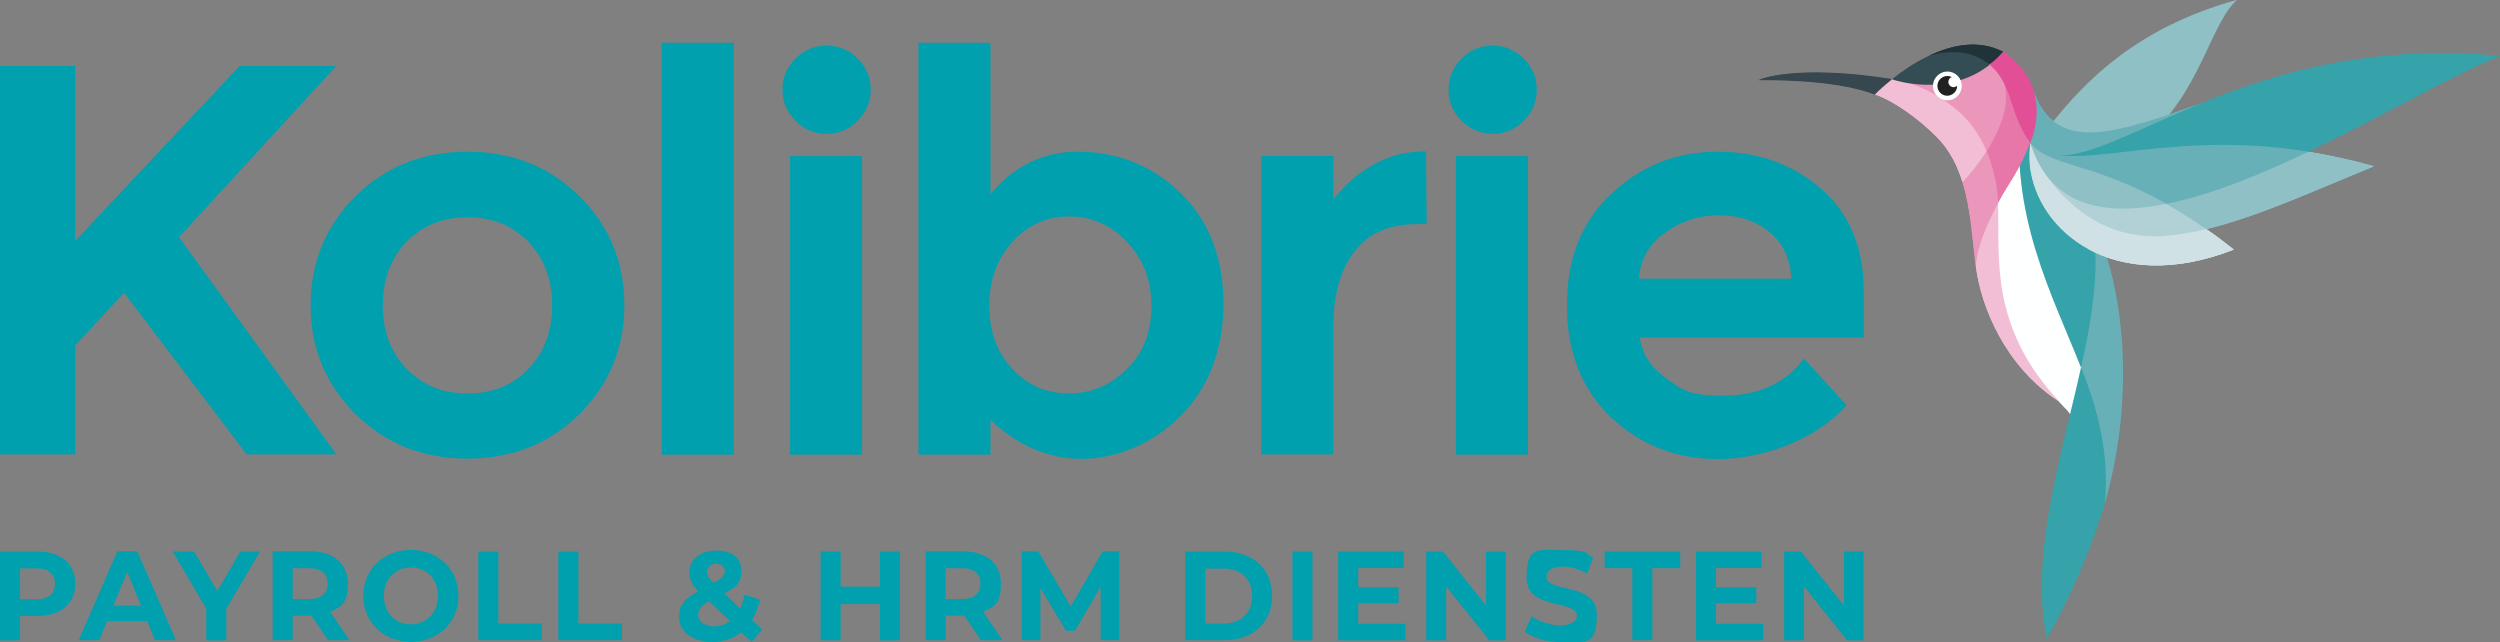 <?xml version="1.0" encoding="UTF-8"?>
<svg id="Layer_1" xmlns="http://www.w3.org/2000/svg" width="1246.1" height="320" xmlns:xlink="http://www.w3.org/1999/xlink" version="1.1" viewBox="0 0 1246.1 320">
  <rect x="0" y="0" width="1246.1" height="320" fill="#808080" stroke="none"/>
  <!-- Generator: Adobe Illustrator 29.3.1, SVG Export Plug-In . SVG Version: 2.1.0 Build 151)  -->
  <defs>
    <style>
      .st0 {
        fill: none;
      }

      .st1 {
        fill: #68b0b8;
      }

      .st2 {
        fill: #1f3338;
      }

      .st3 {
        fill: #cfe1e4;
      }

      .st4 {
        fill: #eb96bb;
      }

      .st5 {
        fill: #37474f;
      }

      .st6 {
        fill: #212121;
      }

      .st7 {
        fill: #00a0af;
      }

      .st8 {
        fill: #36a2aa;
      }

      .st9 {
        fill: #f2bed5;
      }

      .st10 {
        fill: #fff;
      }

      .st11 {
        fill: #8ec0c6;
      }

      .st12 {
        fill: #e776a9;
      }

      .st13 {
        fill: #b2d1d6;
      }

      .st14 {
        fill: #e34f96;
      }

      .st15 {
        fill: #344c53;
      }

      .st16 {
        display: none;
      }

      .st17 {
        fill: #feffff;
      }
    </style>
  </defs>
  <g id="Layer_3" class="st16">
    <rect class="st7" x="215.1" y="173.2" width="338.4" height="157.1"/>
  </g>
  <g id="Laag_1" class="st16">
    <g>
      <polygon class="st10" points="289 234 279.3 234 262.9 251.6 262.9 234 255.3 234 255.3 273 262.9 273 262.9 262 267.8 256.9 280.1 273 289.1 273 273.3 251.2 289 234"/>
      <path class="st10" d="M302.2,242.6c-4.5,0-8.2,1.5-11.2,4.5s-4.5,6.6-4.5,10.9,1.5,8,4.5,10.9c3,3,6.8,4.5,11.2,4.5s8.2-1.5,11.2-4.5,4.5-6.6,4.5-10.9-1.5-8-4.5-10.9c-2.9-3-6.7-4.5-11.2-4.5ZM308.3,264.5c-1.6,1.6-3.6,2.4-6.1,2.4s-4.5-.8-6.1-2.4h0c-1.6-1.6-2.4-3.8-2.4-6.4s.8-4.8,2.4-6.4,3.6-2.4,6.1-2.4,4.5.8,6.1,2.4,2.4,3.8,2.4,6.4-.8,4.8-2.4,6.4Z"/>
      <rect class="st10" x="321.7" y="231.8" width="7.2" height="41.3"/>
      <path class="st10" d="M338.2,230.9c-1.2,0-2.2.4-3.1,1.3s-1.3,1.9-1.3,3.1.4,2.2,1.3,3.1,1.9,1.3,3.1,1.3,2.3-.4,3.1-1.3c.9-.9,1.3-1.9,1.3-3.1s-.4-2.2-1.3-3.1c-.8-.9-1.9-1.3-3.1-1.3Z"/>
      <rect class="st10" x="334.6" y="243" width="7.2" height="29.9"/>
      <path class="st10" d="M363.4,242.6c-3.5,0-6.4,1.4-8.8,4.3v-15.2h-7.2v41.3h7.2v-3.5c2.7,2.6,5.8,3.9,9.2,3.9s7.1-1.5,9.9-4.3c2.8-2.9,4.3-6.7,4.3-11.2s-1.4-8.3-4.3-11.1c-2.8-2.8-6.3-4.2-10.3-4.2ZM370.8,258.1c0,2.6-.8,4.7-2.5,6.3-1.7,1.6-3.6,2.4-5.8,2.4s-4.1-.8-5.6-2.4-2.3-3.8-2.3-6.3.8-4.7,2.3-6.4c1.6-1.7,3.4-2.5,5.7-2.5s4.2.8,5.8,2.5c1.6,1.6,2.4,3.8,2.4,6.4Z"/>
      <path class="st10" d="M397.8,242.6c-2,0-3.9.7-5.6,1.9-1.2.8-2.2,1.8-3.1,2.9v-4.4h-7.2v29.9h7.2v-12.9c0-3.1.7-5.7,2.1-7.5s3.5-2.7,6.3-2.7h.9v-7.3c-.1,0-.6.1-.6.1Z"/>
      <rect class="st10" x="401.4" y="243" width="7.2" height="29.9"/>
      <path class="st10" d="M405,230.9c-1.2,0-2.2.4-3.1,1.3s-1.3,1.9-1.3,3.1.4,2.2,1.3,3.1,1.9,1.3,3.1,1.3,2.3-.4,3.1-1.3c.9-.9,1.3-1.9,1.3-3.1s-.4-2.2-1.3-3.1c-.8-.9-1.9-1.3-3.1-1.3Z"/>
      <path class="st10" d="M442.2,256.5c0-4.3-1.5-7.7-4.3-10.2-2.8-2.4-6.3-3.7-10.4-3.7s-7.6,1.4-10.6,4.2c-3,2.8-4.5,6.5-4.5,11.2s1.5,8.5,4.4,11.2c2.9,2.8,6.5,4.2,10.7,4.2s9.3-1.7,12.5-5l.4-.4-4.3-4.7-.4.5c-1.7,2.1-4.4,3.2-7.8,3.2s-4.1-.6-5.7-1.8c-1.5-1.1-2.3-2.4-2.6-4h22.5v-4.7h0ZM422,251c1.7-1.3,3.5-1.9,5.6-1.9s3.8.6,5.2,1.8c1.3,1.1,1.9,2.6,2.1,4.5h-15.3c.2-1.8,1-3.3,2.4-4.4Z"/>
      <path class="st10" d="M518.2,221.5c-.8-.3-11.3-4.3-23.9-5.4-2.9-.3-5.9-.4-8.9-.2v-1.8c.4-.2,3.2-1.3,5-2.7l.3-.2c1.5-1.1,3.5-2.6,3.5-4.9,0,0,0-.1,0-.1s-.2-.1-.3-.1c-3-.1-23,4.9-26.3,6.7-3.2,1.7-10.7,9.7-10.8,9.8h0c0,.2-.3.4-.4.5-1.7-1.9-7.1-8.2-15.4-5.9-2.8.8-5.2,3.4-5.5,3.7-.5,0-20.9.8-30,2.3-6.7,1.1-11.1,2.5-11.1,2.5-2.8.9-2.3,1.2-2.3,1.2,0,0-.5.4,2,.1,2.1-.3,9.5-.3,12-.4h1.3c.7,0,6.1.1,10.7.2,2.1.1,7.1.5,9.3.8,2.2.2,6.9,1.4,9.9,2.3,0,.3,5.4,6.3,6.1,6.3h0c0,.1,1,7,3.4,13,2.8,6.9,7.4,10.3,11.7,12.1,0,.3,0,.5,0,1.2,0,.5,0,1,0,1.7-.3,3.3-1.1,8.4-2.7,11.6h0c0,.1,1.7.4,3.8.4,0,1-1.1,6.6-4.4,12.5h0c0,.1,0,.1,0,.1,0,0,.5.2,2,.4,0,.1-1.2,4.1-3,7.1v.2c0,0,2.1.1,2.1.1h0c3.2-4.7,4.3-8.3,4.3-8.3l-2.6-.4c3.6-5.9,4.5-12.8,4.5-12.8h-4c3.3-6,3.5-15.1,3.5-15.1h0s-1.7,0-3.3-.8c-1.5-.7-6.1-3.5-8.7-9.9-1.9-4.7-3.5-14-3.5-14,0,0-6.3-6-6.4-6.5h0l-.2-.2c-.6-.4-2.7-1-5-1.4-14.7-2.8-37.1-1.4-37.8-1.2-.2.1-.5.6,0,0,.5-.2,2.9-.9,7.7-1.6,4.4-.6,10.5-1.4,14.3-1.6,5.2-.3,6.8-.3,8.4-.3h1.5c2.4,0,4.5.1,4.5.1,0,0,3.6.2,4,.1,0,0,.9-.8,1-1,.2-.2,1.8-2,3.7-2.4,9.2-2.2,15.1,7.9,15.2,8h0c0,.1,2.1-.8,2.1-.8h0l.5-.2h0c2.6-1.2,15.9-7.3,20.2-7.9,10.1-1.4,32.2,4.3,36.1,5.3-1.3.9-2.7,1.9-3.7,2.2-3.2,1-5.8-.5-5.8-.5h0c0-.1,0,0,0,0,0,0-1.1,3.2-4.4,4.2-2.5.7-5.4-.9-5.5-.9h0c0-.1,0,0,0,0,0,0-1.2,3.5-4.4,4.6s-5-.5-5-.5h0c0-.1,0,0,0,0,0,0-1.1,2.7-3.8,3.6-2.8,1-4.9-.6-4.9-.6h0c0-.1,0,0,0,0,0,0-1,2.8-3.6,3.6-2.6.8-5.1-1.2-5.1-1.2l-.2-.2.6,3.7s2.4,15.8,2.1,20.9c-1,12.9-6.6,23.5-11.2,30.2-5,7.2-9.8,11.4-9.8,11.5l-.2.2,2.8.2h0s5-5,10-12.6c4.7-7.2,10.5-18.2,10.9-29.8.4-10-1-18-1.4-20.1.5-.1,1.1-.2,1.6-.4,1.9-.9,3-2.2,3.2-2.6.5.2,2.6,1.2,4.5.4,2.7-1.2,4.4-3.9,4.7-4.5.4.3,2.1,1.5,4.8.4,2.2-.9,4.1-3.8,4.5-4.3.5.3,3.4,1.7,5.5.7s4.1-3.6,4.4-4.1c.2.2,1,.6,2,.8,1.2.3,3.2.4,5.4-.7,2.5-1.2,5.3-5.5,5.4-5.7-.1-.3-.4-.6-.6-.7ZM458.6,221.9c2.4-2.2,7.1-6.4,9.1-7.5,2.6-1.5,21.1-5.4,23.4-5.8-.3.5-1.2,1.7-2.8,2.9-2.1,1.5-4.1,2.3-4.2,2.3h0l.6,2.3c-1.1.1-2.2.2-3.3.3h0c-7,1.2-21.2,8.2-23.7,9.4-.3-.6-.5-.9-1.1-2,.4-.3,1.2-1.1,2.1-1.9Z"/>
      <path class="st10" d="M442.6,224c0,.8.5,1.4,1.2,1.5.8.1,1.4-.5,1.5-1.2,0-.8-.5-1.4-1.2-1.5-.8-.1-1.4.4-1.5,1.2Z"/>
      <path class="st10" d="M460.1,276.5"/>
      <path class="st10" d="M254.8,284.4h3.7c2,0,3.8.8,3.8,3.1s-1.8,3.3-3.8,3.3h-1.2v3h-2.5v-9.4ZM258.3,288.8c1,0,1.4-.5,1.4-1.3s-.5-1.2-1.4-1.2h-1v2.5h1Z"/>
      <path class="st10" d="M268.1,291.8h-2.6l-.5,2h-2.6l2.9-9.4h3l2.9,9.4h-2.6l-.5-2ZM267.6,289.8l-.2-.7c-.2-.9-.5-2-.7-3h-.1c-.2,1-.4,2.1-.7,3l-.2.7h1.9Z"/>
      <path class="st10" d="M274.1,290.5l-2.8-6.2h2.7l.7,2c.2.7.5,1.4.7,2.1h.1c.2-.7.5-1.4.7-2.1l.7-2h2.6l-2.8,6.2v3.2h-2.5v-3.2h-.1Z"/>
      <path class="st10" d="M286,293.8l-1.6-3.2h-1v3.2h-2.5v-9.4h3.6c2,0,3.8.7,3.8,3s-.6,2.2-1.5,2.7l2,3.7h-2.8ZM283.4,288.5h.9c1,0,1.5-.4,1.5-1.2s-.5-1.1-1.5-1.1h-.9v2.3Z"/>
      <path class="st10" d="M290.3,289c0-3.1,1.8-4.8,4.4-4.8s4.4,1.8,4.4,4.8-1.8,4.9-4.4,4.9-4.4-1.8-4.4-4.9ZM296.5,289c0-1.7-.7-2.7-1.8-2.7s-1.8,1-1.8,2.7.7,2.8,1.8,2.8,1.8-1.1,1.8-2.8Z"/>
      <path class="st10" d="M301.4,284.4h2.5v7.3h3.6v2.1h-6.1v-9.4Z"/>
      <path class="st10" d="M309.7,284.4h2.5v7.3h3.6v2.1h-6.1v-9.4Z"/>
      <path class="st10" d="M325.3,284.4h2.5v5.2c0,1.7.4,2.3,1.4,2.3s1.4-.6,1.4-2.3v-5.2h2.4v4.9c0,3.2-1.2,4.7-3.9,4.7s-3.9-1.5-3.9-4.7v-4.9h.1Z"/>
      <path class="st10" d="M335.7,284.4h2.5v9.4h-2.5v-9.4Z"/>
      <path class="st10" d="M342.7,286.4h-2.5v-2.1h7.5v2.1h-2.5v7.3h-2.5v-7.3Z"/>
      <path class="st10" d="M348.5,292.2l3.9-5.8h-3.5v-2.1h6.6v1.5l-3.9,5.8h3.9v2.1h-7v-1.5Z"/>
      <path class="st10" d="M357.6,284.4h6.1v2.1h-3.6v1.5h3.1v2.1h-3.1v1.7h3.7v2.1h-6.2v-9.5Z"/>
      <path class="st10" d="M366.3,284.4h2.6l2.1,4.2.9,2.1h.1c-.1-1-.3-2.4-.3-3.6v-2.7h2.4v9.4h-2.6l-2.1-4.2-.9-2.1h-.1c.1,1.1.3,2.4.3,3.6v2.7h-2.4v-9.4Z"/>
      <path class="st10" d="M376.6,284.4h2.8c2.9,0,4.8,1.3,4.8,4.7s-2,4.8-4.7,4.8h-2.9v-9.5ZM379.3,291.8c1.4,0,2.4-.6,2.4-2.8s-1.1-2.7-2.4-2.7h-.1v5.4h.1Z"/>
      <path class="st10" d="M386.6,284.4h6.1v2.1h-3.6v1.5h3.1v2.1h-3.1v1.7h3.7v2.1h-6.2v-9.5Z"/>
      <path class="st10" d="M395.3,284.4h2.6l2.1,4.2.9,2.1h.1c-.1-1-.3-2.4-.3-3.6v-2.7h2.4v9.4h-2.6l-2.1-4.2-.9-2.1h-.1c.1,1.1.3,2.4.3,3.6v2.7h-2.4v-9.4Z"/>
      <path class="st10" d="M413,284.4h2.5v3.5h2.8v-3.5h2.5v9.4h-2.5v-3.7h-2.8v3.7h-2.5v-9.4Z"/>
      <path class="st10" d="M428.6,293.8l-1.6-3.2h-1v3.2h-2.5v-9.4h3.6c2,0,3.8.7,3.8,3s-.6,2.2-1.5,2.7l2,3.7h-2.8ZM426,288.5h.9c1,0,1.5-.4,1.5-1.2s-.5-1.1-1.5-1.1h-.9v2.3Z"/>
      <path class="st10" d="M433.2,284.4h2.6l1.5,3.9.5,1.5h0l.5-1.5,1.4-3.9h2.6v9.4h-2.3v-2.8c0-1,.2-2.4.3-3.4h0l-.8,2.2-1.3,3.2h-.9l-1.3-3.2-.8-2.2h0c0,.9.3,2.4.3,3.4v2.8h-2.3v-9.4h0Z"/>
      <rect class="st10" x="320.6" y="284.4" width=".5" height="9.4"/>
      <rect class="st10" x="407.9" y="284.4" width=".5" height="9.4"/>
    </g>
  </g>
  <g id="Laag_2">
    <g>
      <polygon class="st7" points="167.6 32.9 119.4 32.9 37.5 120.1 37.5 32.9 0 32.9 0 226.5 37.5 226.5 37.5 172.1 61.8 145.9 123 226.5 167.7 226.5 89.2 118.2 167.6 32.9"/>
      <path class="st7" d="M233,75.6c-22.2,0-41,7.5-55.8,22.2-14.8,14.7-22.4,33-22.4,54.3s7.5,39.6,22.4,54.3c14.8,14.7,33.6,22.2,55.8,22.2s41-7.5,55.8-22.2,22.4-33,22.4-54.3-7.5-39.6-22.4-54.3c-14.8-14.7-33.6-22.2-55.8-22.2ZM263.3,183.9c-8,8.2-17.9,12.2-30.3,12.2s-22.3-4-30.3-12.2h0c-7.9-8.1-11.9-18.8-11.9-31.7s4-23.6,11.9-31.7c8-8.2,17.9-12.2,30.3-12.2s22.3,4,30.3,12.2c7.9,8.1,11.9,18.8,11.9,31.7s-4,23.7-11.9,31.7Z"/>
      <rect class="st7" x="329.8" y="21.3" width="35.9" height="205.3"/>
      <path class="st7" d="M412,22.7c-6,0-11.2,2.2-15.5,6.5s-6.5,9.5-6.5,15.5,2.2,11.2,6.5,15.5c4.3,4.3,9.5,6.5,15.5,6.5s11.2-2.2,15.5-6.5c4.3-4.3,6.5-9.5,6.5-15.5s-2.2-11.2-6.5-15.5c-4.3-4.3-9.5-6.5-15.5-6.5Z"/>
      <rect class="st7" x="393.8" y="77.8" width="35.9" height="148.8"/>
      <path class="st7" d="M537.3,75.6c-17.4,0-32,7.1-43.6,21.2V21.3h-35.9v205.3h35.9v-17.3c13.6,12.9,28.9,19.4,45.6,19.4s35.3-7.3,49.4-21.6c14-14.3,21.1-33.1,21.1-55.8s-7.2-41.3-21.3-55c-14.1-13.7-31.4-20.7-51.2-20.7ZM573.9,152.6c0,13-4,23.3-12.3,31.4s-17.7,12.1-28.9,12.1-20.3-4-28-12.1-11.6-18.7-11.6-31.5,3.9-23.6,11.6-32c7.7-8.5,17-12.6,28.2-12.6s20.7,4.1,28.8,12.7c8.2,8.5,12.2,19,12.2,32Z"/>
      <path class="st7" d="M707.9,75.6c-9.9.2-19.3,3.3-28.1,9.4-5.9,4-11,8.9-15.2,14.5v-21.8h-35.9v148.8h35.9v-64.2c0-15.6,3.6-28.1,10.7-37.2,7-9,17.3-13.4,31.3-13.4h4.5l-.3-36.2h-2.9Z"/>
      <rect class="st7" x="725.7" y="77.8" width="35.9" height="148.8"/>
      <path class="st7" d="M744,22.7c-6,0-11.2,2.2-15.5,6.5s-6.5,9.5-6.5,15.5,2.2,11.2,6.5,15.5c4.3,4.3,9.5,6.5,15.5,6.5s11.2-2.2,15.5-6.5,6.5-9.5,6.5-15.5-2.2-11.2-6.5-15.5c-4.4-4.3-9.6-6.5-15.5-6.5Z"/>
      <path class="st7" d="M928.9,144.6c0-21.4-7.2-38.5-21.4-50.7-14.1-12.1-31.4-18.3-51.5-18.3s-37.8,7-52.6,20.7c-14.9,13.8-22.4,32.5-22.4,55.8s7.4,42,22,55.9c14.6,13.8,32.5,20.8,53.2,20.8s46.4-8.3,62.3-24.8l1.9-2-21.3-23.3-2.1,2.6c-8.7,10.5-21.7,15.9-38.6,15.9s-20.2-3-28.4-9c-7.2-5.2-11.4-11.8-12.7-19.9h111.7v-23.7h-.1ZM828.9,116.8c8.2-6.3,17.6-9.5,27.9-9.5s19,3,25.9,9c6.3,5.4,9.6,12.8,10.2,22.6h-76c.7-9.3,4.6-16.5,12-22.1Z"/>
      <g>
        <path class="st7" d="M37.5,291c0,9.9-7.2,16-18.8,16h-8.7v12.2H0v-44.3h18.7c11.6,0,18.8,6.2,18.8,16.1ZM27.4,291c0-4.9-3.1-7.7-9.2-7.7h-8.2v15.4h8.2c6.1,0,9.2-2.9,9.2-7.7Z"/>
        <path class="st7" d="M73.4,309.6h-20.1l-3.8,9.5h-10.3l19.3-44.3h9.9l19.3,44.3h-10.5l-3.8-9.5ZM70.3,301.9l-6.9-16.9-6.9,16.9h13.8Z"/>
        <path class="st7" d="M112.8,303.5v15.7h-10v-15.8l-16.7-28.5h10.6l11.6,19.7,11.5-19.7h9.8l-16.8,28.6Z"/>
        <path class="st7" d="M163.5,319.1l-8.3-12.3h-9.3v12.3h-10v-44.3h18.7c11.5,0,18.8,6.1,18.8,16.1s-3.3,11.5-8.9,14l9.7,14.2h-10.7ZM154.1,283.2h-8.2v15.4h8.2c6.1,0,9.2-2.9,9.2-7.7s-3.1-7.7-9.2-7.7Z"/>
        <path class="st7" d="M181.1,297c0-13.2,10-22.9,23.7-22.9s23.7,9.7,23.7,22.9-10.1,22.9-23.7,22.9c-13.7,0-23.7-9.8-23.7-22.9ZM218.3,297c0-8.4-5.8-14.2-13.5-14.2s-13.5,5.8-13.5,14.2,5.8,14.2,13.5,14.2c7.7-.1,13.5-5.8,13.5-14.2Z"/>
        <path class="st7" d="M238.4,274.9h10v35.9h21.7v8.3h-31.7v-44.2Z"/>
        <path class="st7" d="M278.3,274.9h10v35.9h21.7v8.3h-31.7v-44.2Z"/>
      </g>
      <path class="st7" d="M374.7,320l-5.2-4.9c-4,3.2-8.9,4.9-14.5,4.9-9.5,0-16.5-5.1-16.5-12.1s2.9-9.4,9.5-13.2c-3.1-3.3-4.4-6.2-4.4-9.4,0-6.4,5.3-10.9,13.5-10.9s12.4,3.9,12.4,10.2-2.6,7.9-8.5,11.2l7.9,7.5c.9-2,1.7-4.3,2.2-6.9l7.7,2.5c-.8,3.8-2.1,7.2-4,10.1l5.1,4.8-5.2,6.2ZM363.8,309.6l-10.4-10c-4,2.3-5.4,4.4-5.4,7.1s3,5.5,7.7,5.5c3-.1,5.8-.9,8.1-2.6ZM352.4,285c0,1.7.7,3,3.3,5.6,4.3-2.3,5.6-4,5.6-6s-1.5-3.7-4.3-3.7c-2.9.1-4.6,1.8-4.6,4.1Z"/>
      <g>
        <path class="st7" d="M448.6,274.9v44.3h-10v-18.1h-19.6v18.1h-10v-44.3h10v17.5h19.6v-17.5h10Z"/>
        <path class="st7" d="M488.9,319.1l-8.3-12.3h-9.2v12.3h-10v-44.3h18.7c11.5,0,18.8,6.1,18.8,16.1s-3.3,11.5-8.9,14l9.7,14.2h-10.8ZM479.5,283.2h-8.2v15.4h8.2c6.1,0,9.2-2.9,9.2-7.7,0-4.9-3.1-7.7-9.2-7.7Z"/>
        <path class="st7" d="M548.6,319.1v-26.6c0,0-12.8,21.9-12.8,21.9h-4.5l-12.7-21.3v26h-9.4v-44.3h8.3l16.2,27.5,15.9-27.5h8.2v44.3c0,0-9.2,0-9.2,0Z"/>
        <path class="st7" d="M590.7,274.9h19.6c14.1,0,23.8,8.7,23.8,22.1s-9.7,22.1-23.8,22.1h-19.6v-44.2ZM609.9,310.8c8.6,0,14.2-5.2,14.2-13.7s-5.6-13.7-14.2-13.7h-9.1v27.4h9.1Z"/>
        <path class="st7" d="M644.2,274.9h10v44.3h-10v-44.3Z"/>
        <path class="st7" d="M700.5,311v8.2h-33.5v-44.3h32.7v8.2h-22.7v9.6h20.1v8h-20.1v10.2h23.5Z"/>
        <path class="st7" d="M750.6,274.9v44.3h-8.2l-21.6-26.9v26.9h-9.9v-44.3h8.3l21.5,26.9v-26.9h9.9Z"/>
        <path class="st7" d="M760,314.8l3.4-7.7c3.6,2.7,9.1,4.6,14.3,4.6s8.3-2,8.3-4.7c0-8.3-25.1-2.6-25.1-19s5.9-13.8,18.2-13.8,11,1.3,15,3.9l-3.1,7.8c-4-2.3-8.2-3.5-12-3.5-5.9,0-8.2,2.3-8.2,5.1,0,8.2,25.1,2.5,25.1,18.8s-6,13.7-18.3,13.7c-6.9,0-13.8-2.1-17.6-5.2Z"/>
        <path class="st7" d="M813.6,283.2h-13.8v-8.3h37.7v8.3h-13.9v35.9h-10v-35.9Z"/>
        <path class="st7" d="M878.8,311v8.2h-33.5v-44.3h32.7v8.2h-22.7v9.6h20.1v8h-20.1v10.2h23.5Z"/>
        <path class="st7" d="M928.9,274.9v44.3h-8.2l-21.5-26.9v26.9h-9.9v-44.3h8.3l21.5,26.9v-26.9h9.8Z"/>
      </g>
      <g>
        <g>
          <path class="st9" d="M1026.1,199.9c-34.5-38.2-29.2-70.7-30.1-98.7,0,0-10.8,5.3-11.1,31.5,2.5,20,14.4,49.7,41.2,67.2Z"/>
          <path class="st8" d="M1011.6,77.9c-5.2,45.4,13.1,79,25.4,110.2,0,0,14.8-22,4.1-63.9l-29.5-46.3Z"/>
          <path class="st8" d="M1047.2,245.8s-8.3,29.1-24.7,57.6c-7.3-35.6,6.1-77.1,14.6-115.3,18.1,10.8,10.1,57.7,10.1,57.7Z"/>
          <path class="st1" d="M1047.2,245.8c1.9-22-3.3-40.2-10.2-57.7,5.2-23.3,8.5-45.3,4.1-63.9h0c12.7,24.3,20.3,71.4,6.1,121.6Z"/>
          <path class="st11" d="M1183.2,82.8c-30.1,12.3-58.1,25.2-83.5,31.3l-27.6-13.7,78.5-24.8c10.3,1.7,21.2,4,32.6,7.2Z"/>
          <path class="st3" d="M1113.4,124.4c-4.8-3.8-9.3-7.2-13.7-10.2l-79.5-26.3,20.9,36.4c17.7,9.4,42.5,11.7,72.3.1Z"/>
          <path class="st13" d="M1020.2,87.8l59.6,13.8c6.2,3.5,12.8,7.6,19.8,12.5-7,1.7-13.8,2.9-20.4,3.4-27.3,2.1-46.3-12.4-59-29.7Z"/>
          <path class="st3" d="M1012,71.1c2.5,3.1,8.3,16.6,8.3,16.6,0,0,10.6,14.8,20.9,36.4-17-9.2-27.4-25-29.3-41.6v-.3h0c-.3-3.7-.3-7.4.2-11.1Z"/>
          <path class="st1" d="M1013.9,46.2c11.8,30.9,41.5,19.6,82.8,5.5-45.3,37.3-78.9,30.6-84.8,19.4,0,0,0-17.6,2-24.9Z"/>
          <path class="st8" d="M1012,71.1c13.3,30.6,138.6,4.4,138.6,4.4,38.1-18.2,74.5-39.8,95.5-47.6-139.7-13.1-206.1,73.1-234.1,43.2Z"/>
          <path class="st1" d="M1150.6,75.6c-24,11.5-48.8,21.6-70.7,26-62.4-11-67.9-30.4-67.9-30.4,17.8,18,64.4-7.6,138.6,4.4Z"/>
          <path class="st11" d="M1079.9,101.6c-32.1,6.5-58.3.8-67.9-30.4,9.2,11.8,30.8,9.5,67.9,30.4Z"/>
          <path class="st5" d="M943.2,39.4c-49.1-7.7-66.6.4-66.6.4,0,0,37.2-1,58,7.2,8.9-2.8,8.6-7.6,8.6-7.6Z"/>
          <path class="st12" d="M992,29.8c14.6,9.4,19.9,41.4,19.9,41.4-5.6,14.6-10.4,19.5-16,30-2-7.6-5.3-14.5-9.2-20.8l5.3-50.6Z"/>
          <path class="st4" d="M990.3,75.2c3.7,8.6,5.5,17.8,5.7,25.9-5.5,10.3-10.2,20.9-11.1,31.5-1.8-13.8-2.5-28.6-6.6-41.8,0,0,4.6-10.4,12-15.6Z"/>
          <path class="st4" d="M999.2,42.2s-1.8-7.9-7.2-12.5l-48.8,9.7,47.1,35.8c6.3-9.9,11.5-22.1,8.9-33Z"/>
          <path class="st9" d="M990.2,75.2c-3.3-7.8-8.1-15-14.7-20.5-9.1-7.6-19.2-13.1-32.4-15.4-5.3,4.2-8.6,7.6-8.6,7.6,9.9,3.5,21.9,12.2,31,21.4,6.3,6.4,10.1,14,12.7,22.4,3.4-3.5,7.9-9,12-15.5Z"/>
          <path class="st15" d="M943.2,39.4c4.7-3.8,11.1-8.2,18.3-11.6,23.8-9.3,30.1,4.4,30.1,4.4-21,16.4-47.1,7.7-48.4,7.2h0Z"/>
          <path class="st14" d="M998.4,25.8c17.9,12.1,19.7,30.2,13.6,45.4-10.3-13.6-8.7-29.2-20.1-38.8,1.7-3.2,6.5-6.6,6.5-6.6Z"/>
          <path class="st2" d="M961.5,27.8c11.3-5.4,24.6-8.3,36.9-2-2.2,2.5-4.4,4.6-6.8,6.4-6.6-5.6-16.1-8.4-30.1-4.4Z"/>
          <path class="st10" d="M977.5,40.3c1.3,3.7-.6,7.8-4.3,9.2-3.7,1.3-7.8-.6-9.2-4.3-1.3-3.7.6-7.8,4.3-9.2,3.7-1.3,7.8.6,9.2,4.3Z"/>
          <path class="st6" d="M973.3,43.3c-1.4-.3-2.3-1.7-2-3.1.2-.9.8-1.6,1.6-1.9-.3-.2-.7-.3-1.1-.4-2.6-.6-5.3,1.1-5.9,3.7-.6,2.7,1.1,5.3,3.7,5.9s5.3-1.1,5.9-3.7c0-.4,0-.8,0-1.2-.6.7-1.4.9-2.3.7Z"/>
        </g>
        <path class="st11" d="M982.5,94.9c18.3,16.2,94.3-32.8,94.3-32.8,20.5-21.3,26.3-51.8,38.3-62.2-99.3,27.3-104.4,107-132.6,95Z"/>
        <path class="st17" d="M1010.8,49.8l-20.4,34.7-1.1,29.6,11.6,54.1,19.6,25.4s5,6,9.7,10.8,5.8,15.8,5.8,15.8c0,0,6.6-28.7,6.3-30.5s-16.3-100.5-16.3-100.5l-15.2-39.4Z"/>
        <path class="st9" d="M1026,200c-34.5-38.2-29.2-70.7-30.1-98.7,0,0-10.8,5.3-11.1,31.5,2.6,20,14.5,49.7,41.2,67.2Z"/>
        <path class="st8" d="M1007.4,53.8c-6.1,53.2,15.4,92.7,29.8,129.3,0,0,17.4-25.8,4.8-75l-34.6-54.3Z"/>
        <path class="st8" d="M1049.2,250.8s-9.7,34.1-29,67.5c-8.6-41.8,7.2-90.5,17.1-135.3,21.3,12.6,11.9,67.8,11.9,67.8Z"/>
        <path class="st1" d="M1049.2,250.8c2.2-25.8-3.8-47.2-11.9-67.7,6.1-27.3,10-53.1,4.8-75h0c14.9,28.5,23.8,83.7,7.1,142.7Z"/>
        <path class="st11" d="M1183.2,82.9c-30.1,12.3-58.1,25.2-83.5,31.3l-27.6-13.7,78.5-24.8c10.3,1.7,21.1,4,32.6,7.2Z"/>
        <path class="st3" d="M1113.4,124.4c-4.8-3.8-9.3-7.2-13.7-10.2l-79.5-26.3,20.9,36.4c17.7,9.5,42.5,11.8,72.3.1Z"/>
        <path class="st13" d="M1020.2,87.9l59.6,13.8c6.2,3.5,12.8,7.6,19.8,12.5-7,1.7-13.8,2.9-20.4,3.4-27.3,2-46.3-12.4-59-29.7Z"/>
        <path class="st3" d="M1011.9,71.2c2.5,3.1,8.3,16.6,8.3,16.6,0,0,10.6,14.8,20.9,36.4-17-9.2-27.4-25-29.3-41.6v-.3h0c-.3-3.7-.2-7.4.2-11.1Z"/>
        <path class="st1" d="M1013.9,46.3c11.8,30.9,41.5,19.6,82.8,5.5-45.3,37.3-78.9,30.6-84.8,19.4,0,0,0-17.6,2-24.9Z"/>
        <path class="st8" d="M1011.9,71.2c13.3,30.6,138.6,4.4,138.6,4.4,38.1-18.2,74.5-39.8,95.5-47.6-139.7-13.2-206,73-234.1,43.2Z"/>
        <path class="st1" d="M1150.6,75.6c-24,11.5-48.8,21.6-70.7,26-62.4-11-67.9-30.4-67.9-30.4,17.8,17.9,64.3-7.7,138.6,4.4Z"/>
        <path class="st11" d="M1079.9,101.6c-32.1,6.5-58.3.8-67.9-30.4,9.2,11.9,30.8,9.5,67.9,30.4Z"/>
        <path class="st5" d="M943.2,39.6c-49.1-7.7-66.6.4-66.6.4,0,0,37.2-1,58,7.2,8.9-2.9,8.6-7.6,8.6-7.6Z"/>
        <path class="st12" d="M992,29.8c14.6,9.4,19.9,41.4,19.9,41.4-5.6,14.6-10.4,19.5-16,30-2-7.6-5.3-14.5-9.2-20.8l5.3-50.6Z"/>
        <path class="st4" d="M990.2,75.4c3.7,8.6,5.5,17.8,5.7,25.9-5.5,10.3-10.2,20.9-11.1,31.5-1.8-13.8-2.5-28.6-6.6-41.8,0,0,4.7-10.4,12-15.6Z"/>
        <path class="st4" d="M999.2,42.3s-1.8-7.9-7.2-12.5l-48.8,9.7,47.1,35.8c6.3-10,11.5-22.2,8.9-33Z"/>
        <path class="st9" d="M990.2,75.4c-3.3-7.8-8.1-15-14.7-20.5-9.1-7.6-19.2-13.1-32.4-15.4-5.3,4.2-8.6,7.6-8.6,7.6,9.9,3.5,21.9,12.2,31,21.4,6.3,6.4,10.1,14,12.7,22.4,3.3-3.6,7.9-9.1,12-15.5Z"/>
        <path class="st15" d="M943.2,39.6c4.7-3.8,11.1-8.2,18.3-11.6,23.8-9.3,30.1,4.4,30.1,4.4-21,16.3-47.1,7.6-48.4,7.2h0Z"/>
        <path class="st14" d="M998.4,25.8c17.9,12.1,19.7,30.2,13.6,45.4-10.3-13.6-8.7-29.2-20.1-38.8,1.7-3.3,6.5-6.6,6.5-6.6Z"/>
        <path class="st2" d="M961.5,27.8c11.3-5.4,24.6-8.3,36.9-2-2.2,2.5-4.4,4.6-6.8,6.4-6.7-5.5-16.1-8.3-30.1-4.4Z"/>
        <path class="st10" d="M977.4,40.4c1.3,3.7-.6,7.8-4.3,9.2-3.7,1.3-7.8-.6-9.2-4.3s.6-7.8,4.3-9.2c3.8-1.4,7.9.6,9.2,4.3Z"/>
        <path class="st6" d="M973.2,43.4c-1.4-.3-2.3-1.7-2-3.1.2-.9.8-1.6,1.6-1.9-.3-.2-.7-.3-1.1-.4-2.6-.6-5.3,1.1-5.9,3.7-.6,2.7,1.1,5.3,3.7,5.9s5.3-1.1,5.9-3.7c0-.4,0-.8,0-1.2-.5.6-1.4.9-2.3.7Z"/>
        <path class="st11" d="M1183.2,82.9c-30.1,12.3-58.1,25.2-83.5,31.3l-27.6-13.7,78.5-24.8c10.3,1.7,21.1,4,32.6,7.2Z"/>
        <path class="st3" d="M1113.4,124.4c-4.8-3.8-9.3-7.2-13.7-10.2l-79.5-26.3,20.9,36.4c17.7,9.5,42.5,11.8,72.3.1Z"/>
        <path class="st13" d="M1020.2,87.9l59.6,13.8c6.2,3.5,12.8,7.6,19.8,12.5-7,1.7-13.8,2.9-20.4,3.4-27.3,2-46.3-12.4-59-29.7Z"/>
        <path class="st3" d="M1011.9,71.2c2.5,3.1,8.3,16.6,8.3,16.6,0,0,10.6,14.8,20.9,36.4-17-9.2-27.4-25-29.3-41.6v-.3h0c-.3-3.7-.2-7.4.2-11.1Z"/>
        <path class="st8" d="M1011.9,71.2c13.3,30.6,138.6,4.4,138.6,4.4,38.1-18.2,74.5-39.8,95.5-47.6-139.7-13.2-206,73-234.1,43.2Z"/>
        <path class="st1" d="M1150.6,75.6c-24,11.5-48.8,21.6-70.7,26-62.4-11-67.9-30.4-67.9-30.4,17.8,17.9,64.3-7.7,138.6,4.4Z"/>
        <path class="st11" d="M1079.9,101.6c-32.1,6.5-58.3.8-67.9-30.4,9.2,11.9,30.8,9.5,67.9,30.4Z"/>
        <path class="st0" d="M1014.1,46.8c-2-7.7-6.9-14.9-15.6-20.8,0,0-4.8,3.3-6.6,6.6,11.5,9.6,9.9,25.3,20.1,38.8q0-.1,0-.2c0-2.5.2-17.7,2-24.4Z"/>
      </g>
    </g>
  </g>
</svg>